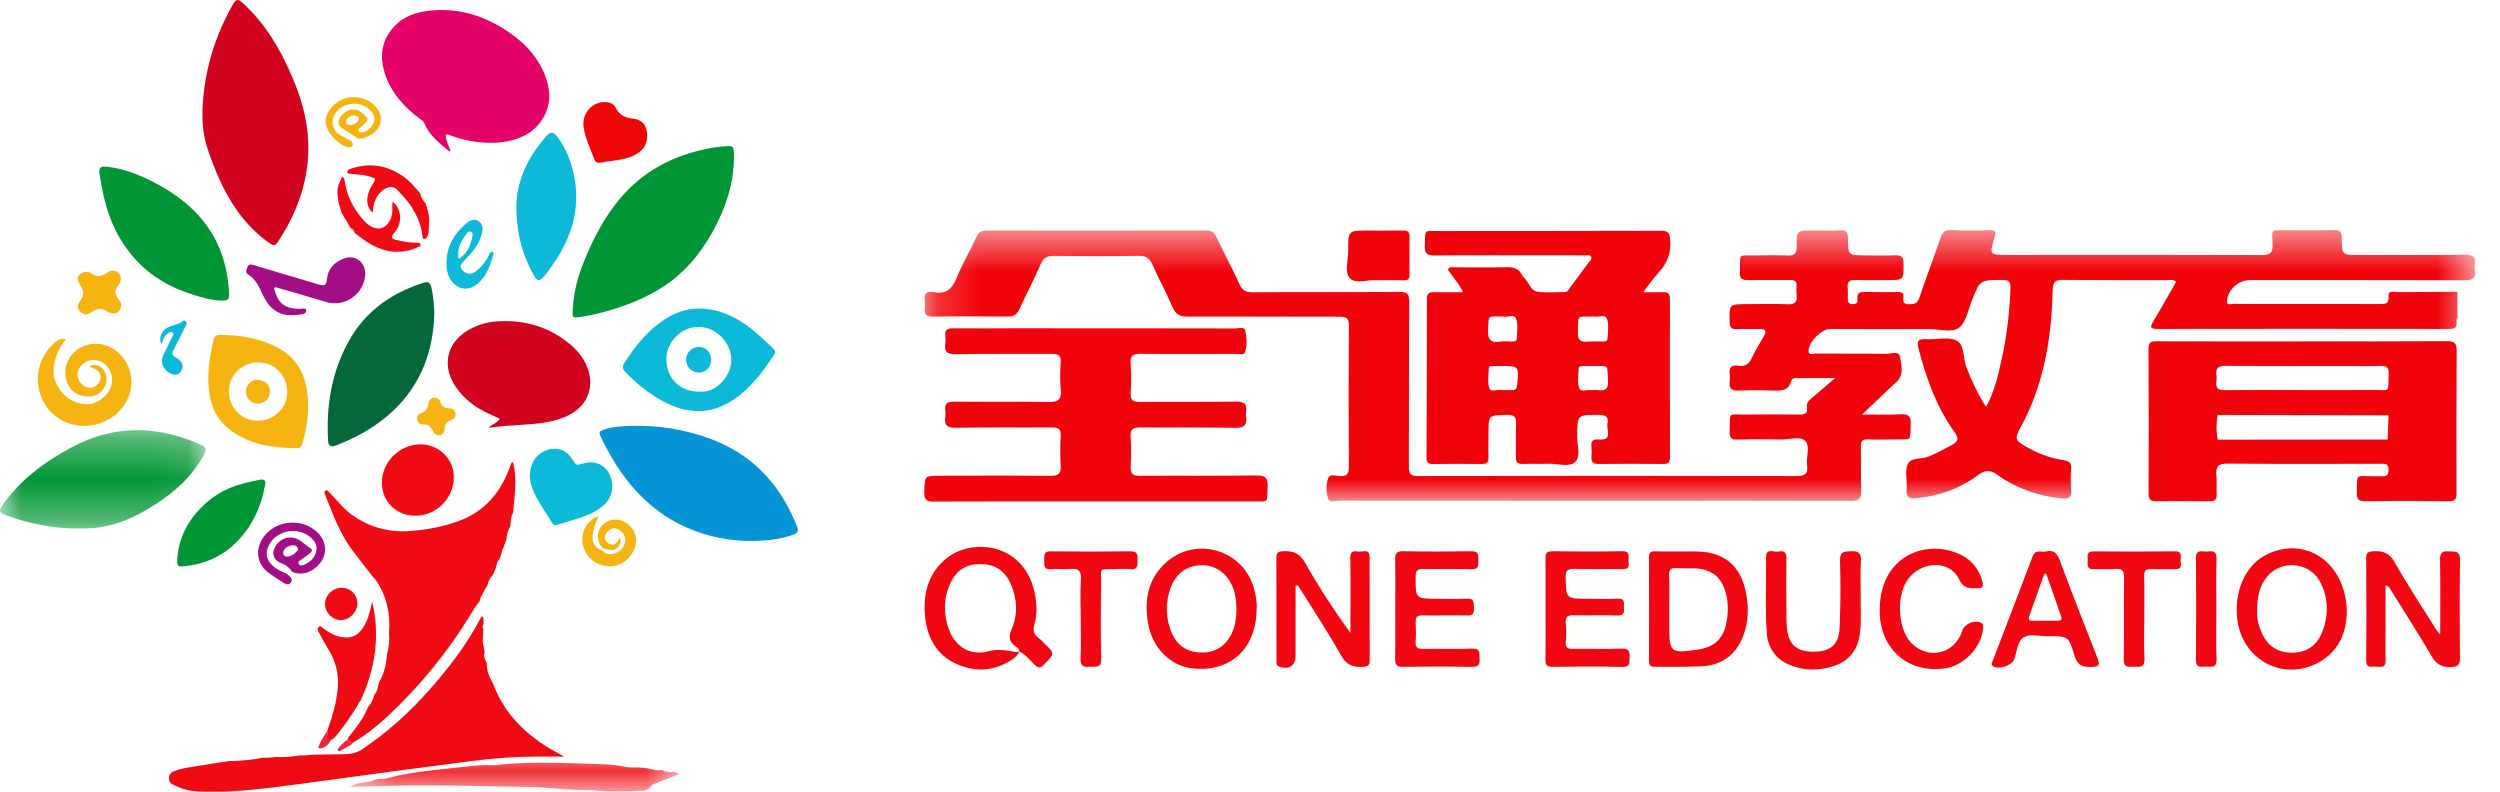 <?xml version="1.0" encoding="UTF-8"?>
<svg width="60px" height="19px" viewBox="0 0 60 19" version="1.1" xmlns="http://www.w3.org/2000/svg" xmlns:xlink="http://www.w3.org/1999/xlink">
    <!-- Generator: Sketch 60 (88103) - https://sketch.com -->
    <title>编组</title>
    <desc>Created with Sketch.</desc>
    <defs>
        <polygon id="path-1" points="0 0.324 4.936 0.324 4.936 2.683 0 2.683"></polygon>
        <polygon id="path-3" points="0.387 0.152 8.31 0.152 8.31 1 0.387 1"></polygon>
        <polygon id="path-5" points="0.189 0.522 37.403 0.522 37.403 7.032 0.189 7.032"></polygon>
    </defs>
    <g id="页面-1" stroke="none" stroke-width="1" fill="none" fill-rule="evenodd">
        <g id="客户案例首页（优化）" transform="translate(-402, -2414)">
            <g id="编组" transform="translate(402, 2414)">
                <path d="M24.255,15.625 C24.073,15.597 23.901,15.58 23.712,15.632 C23.299,15.743 22.933,15.532 22.778,15.117 C22.638,14.742 22.64,14.361 22.81,13.994 C22.958,13.673 23.215,13.522 23.574,13.537 C23.909,13.551 24.129,13.721 24.258,14.015 C24.413,14.369 24.432,14.743 24.282,15.094 C24.198,15.291 24.218,15.403 24.38,15.519 C24.419,15.546 24.463,15.578 24.467,15.636 C24.395,15.668 24.324,15.636 24.255,15.625 M25.06,15.438 C25.023,15.402 24.99,15.36 24.948,15.331 C24.82,15.239 24.777,15.137 24.827,14.973 C24.89,14.768 24.886,14.549 24.852,14.335 C24.649,13.029 23.345,12.891 22.721,13.396 C22.277,13.755 22.15,14.243 22.2,14.784 C22.248,15.303 22.479,15.727 22.969,15.941 C23.412,16.135 23.862,16.111 24.28,15.837 C24.359,15.785 24.423,15.723 24.468,15.64 C24.62,15.708 24.713,15.846 24.83,15.955 C24.922,16.042 24.972,16.037 25.059,15.947 C25.316,15.681 25.32,15.686 25.06,15.438" id="Fill-1" fill="#F00711"></path>
                <path d="M59.041,13.44 C59.045,13.216 58.925,13.239 58.778,13.232 C58.62,13.223 58.557,13.259 58.561,13.437 C58.572,14.011 58.565,14.588 58.565,15.233 C58.502,15.15 58.475,15.12 58.453,15.085 C58.124,14.557 57.78,14.04 57.476,13.501 C57.348,13.274 57.199,13.216 56.964,13.229 C56.833,13.238 56.787,13.264 56.788,13.405 C56.794,14.217 56.798,15.031 56.788,15.845 C56.785,16.056 56.918,15.992 57.022,15.998 C57.135,16.003 57.266,16.043 57.256,15.841 C57.245,15.591 57.253,15.338 57.253,15.086 C57.254,14.745 57.253,14.4 57.253,14.047 C57.356,14.075 57.371,14.148 57.404,14.2 C57.725,14.713 58.053,15.223 58.357,15.748 C58.472,15.944 58.604,16.02 58.831,16.009 C59,16.002 59.04,15.95 59.039,15.791 C59.032,15.007 59.028,14.223 59.041,13.44" id="Fill-3" fill="#F00711"></path>
                <path d="M41.425,14.983 C41.345,15.342 41.135,15.531 40.752,15.588 C40.092,15.688 40.063,15.665 40.062,15.014 C40.061,14.88 40.062,14.748 40.062,14.614 C40.061,14.348 40.07,14.082 40.058,13.816 C40.051,13.665 40.107,13.623 40.249,13.633 C40.396,13.645 40.544,13.637 40.692,13.64 C40.843,13.645 40.985,13.688 41.113,13.765 C41.412,13.95 41.541,14.463 41.425,14.983 M40.784,13.238 C40.622,13.229 40.459,13.236 40.296,13.236 L40.296,13.235 C40.104,13.235 39.911,13.239 39.719,13.232 C39.613,13.229 39.575,13.268 39.575,13.374 C39.578,14.203 39.578,15.031 39.576,15.86 C39.576,15.963 39.609,16.005 39.717,16.004 C40.086,15.998 40.457,16.009 40.826,15.992 C41.305,15.97 41.654,15.732 41.83,15.281 C41.973,14.914 41.979,14.527 41.886,14.146 C41.746,13.568 41.377,13.265 40.784,13.238" id="Fill-5" fill="#F00711"></path>
                <path d="M32.871,13.374 C32.871,13.148 32.697,13.256 32.594,13.237 C32.479,13.216 32.403,13.237 32.407,13.393 C32.417,13.858 32.411,14.324 32.411,14.79 L32.411,15.196 C32.017,14.641 31.648,14.09 31.326,13.512 C31.188,13.265 31.024,13.215 30.778,13.23 C30.656,13.239 30.632,13.285 30.633,13.392 C30.636,14.213 30.634,15.033 30.635,15.853 C30.635,15.908 30.62,15.97 30.7,15.998 C30.937,16.082 31.093,15.98 31.093,15.735 L31.093,14.87 C31.094,14.6 31.094,14.33 31.094,14.06 L31.148,14.048 C31.495,14.604 31.862,15.15 32.18,15.723 C32.319,15.973 32.485,16.022 32.73,16.003 C32.834,15.995 32.872,15.963 32.872,15.858 C32.87,15.03 32.871,14.202 32.871,13.374" id="Fill-7" fill="#F00711"></path>
                <path d="M38.926,15.566 C38.535,15.581 38.143,15.566 37.751,15.572 C37.618,15.575 37.566,15.539 37.579,15.398 C37.592,15.252 37.591,15.101 37.578,14.956 C37.566,14.809 37.615,14.761 37.762,14.765 C38.117,14.774 38.472,14.759 38.826,14.771 C38.993,14.775 38.978,14.68 38.975,14.573 C38.972,14.472 39.004,14.361 38.831,14.368 C38.588,14.379 38.343,14.37 38.1,14.37 C37.579,14.37 37.588,14.37 37.576,13.855 C37.572,13.677 37.638,13.65 37.792,13.653 C38.176,13.664 38.561,13.652 38.945,13.659 C39.142,13.664 39.078,13.527 39.084,13.431 C39.09,13.332 39.114,13.226 38.941,13.229 C38.38,13.239 37.818,13.236 37.257,13.23 C37.13,13.229 37.09,13.271 37.092,13.396 C37.097,13.796 37.093,14.194 37.094,14.594 C37.094,15.008 37.097,15.421 37.092,15.835 C37.09,15.957 37.122,16.005 37.253,16.003 C37.814,15.998 38.376,15.992 38.938,16.006 C39.134,16.011 39.104,15.902 39.11,15.783 C39.115,15.648 39.106,15.56 38.926,15.566" id="Fill-9" fill="#F00711"></path>
                <path d="M55.725,15.186 C55.596,15.505 55.344,15.665 55,15.664 C54.664,15.663 54.425,15.502 54.286,15.198 C54.202,15.014 54.16,14.821 54.171,14.675 C54.17,14.323 54.227,14.044 54.43,13.817 C54.788,13.415 55.459,13.503 55.695,13.987 C55.887,14.38 55.887,14.785 55.725,15.186 M54.341,13.341 C53.869,13.604 53.607,14.234 53.698,14.888 C53.827,15.82 54.749,16.337 55.586,15.931 C56.128,15.668 56.31,15.183 56.323,14.707 C56.32,13.479 55.288,12.816 54.341,13.341" id="Fill-11" fill="#F00711"></path>
                <path d="M29.616,15.058 C29.498,15.435 29.232,15.653 28.883,15.66 C28.483,15.668 28.217,15.486 28.083,15.09 C27.975,14.774 27.977,14.45 28.085,14.133 C28.211,13.766 28.487,13.566 28.846,13.565 C29.187,13.563 29.461,13.765 29.596,14.119 C29.658,14.281 29.673,14.45 29.675,14.621 C29.674,14.769 29.661,14.915 29.616,15.058 M27.953,13.529 C27.537,13.925 27.463,14.425 27.552,14.955 C27.652,15.554 28.099,15.988 28.625,16.042 C29.531,16.137 30.153,15.569 30.159,14.613 C30.173,14.478 30.145,14.319 30.106,14.161 C29.865,13.186 28.677,12.838 27.953,13.529" id="Fill-13" fill="#F00711"></path>
                <path d="M35.329,15.566 C34.938,15.582 34.546,15.566 34.154,15.573 C34.021,15.575 33.966,15.537 33.975,15.398 C33.986,15.243 33.983,15.088 33.976,14.931 C33.971,14.806 34.023,14.765 34.146,14.768 C34.5,14.774 34.855,14.761 35.21,14.771 C35.36,14.775 35.382,14.707 35.374,14.585 C35.367,14.473 35.393,14.358 35.213,14.367 C34.977,14.38 34.741,14.37 34.504,14.37 C33.968,14.37 33.974,14.37 33.974,13.838 C33.975,13.685 34.03,13.652 34.169,13.655 C34.553,13.662 34.937,13.649 35.322,13.661 C35.504,13.665 35.476,13.552 35.479,13.444 C35.483,13.328 35.493,13.227 35.317,13.23 C34.77,13.239 34.224,13.239 33.677,13.229 C33.513,13.226 33.48,13.291 33.483,13.438 C33.492,13.831 33.486,14.222 33.486,14.614 C33.486,15.012 33.491,15.412 33.483,15.81 C33.481,15.95 33.515,16.006 33.667,16.003 C34.222,15.996 34.776,15.995 35.33,16.005 C35.489,16.006 35.518,15.944 35.51,15.809 C35.502,15.685 35.537,15.559 35.329,15.566" id="Fill-15" fill="#F00711"></path>
                <path d="M44.425,13.229 C44.26,13.236 44.154,13.232 44.161,13.458 C44.176,13.997 44.175,14.538 44.149,15.076 C44.13,15.482 43.921,15.645 43.508,15.641 C43.113,15.636 42.923,15.465 42.886,15.075 C42.878,14.987 42.875,14.898 42.874,14.809 C42.872,14.336 42.866,13.863 42.874,13.39 C42.877,13.231 42.792,13.215 42.68,13.238 C42.572,13.259 42.383,13.14 42.385,13.378 C42.391,13.985 42.359,14.591 42.403,15.196 C42.429,15.541 42.607,15.803 42.918,15.943 C43.275,16.102 43.654,16.107 44.023,15.981 C44.385,15.859 44.586,15.591 44.637,15.213 C44.681,14.889 44.648,14.563 44.657,14.326 C44.657,13.98 44.645,13.72 44.662,13.462 C44.674,13.273 44.607,13.222 44.425,13.229" id="Fill-17" fill="#F00711"></path>
                <path d="M47.549,14.949 C47.387,14.868 47.144,14.97 47.089,15.147 C46.916,15.698 46.266,15.848 45.869,15.428 C45.529,15.07 45.505,14.237 45.823,13.86 C46.168,13.451 46.808,13.456 47.017,13.902 C47.127,14.136 47.273,14.116 47.455,14.119 C47.582,14.121 47.609,14.071 47.577,13.956 C47.499,13.678 47.345,13.462 47.087,13.329 C46.254,12.899 45.117,13.334 45.115,14.622 C45.115,14.674 45.111,14.725 45.115,14.777 C45.176,15.63 45.835,16.161 46.678,16.041 C47.138,15.974 47.557,15.535 47.593,15.081 C47.597,15.031 47.613,14.981 47.549,14.949" id="Fill-19" fill="#F00711"></path>
                <path d="M49.395,14.897 L48.776,14.897 C48.694,14.897 48.675,14.86 48.703,14.785 C48.824,14.448 48.943,14.111 49.062,13.774 C49.078,13.773 49.094,13.772 49.111,13.771 C49.23,14.114 49.349,14.457 49.468,14.8 C49.492,14.866 49.462,14.897 49.395,14.897 M49.446,13.477 C49.38,13.301 49.312,13.181 49.096,13.237 C48.99,13.261 48.852,13.173 48.783,13.353 C48.471,14.184 48.148,15.011 47.833,15.84 C47.815,15.888 47.763,15.95 47.84,15.995 C47.977,16.076 48.282,15.97 48.339,15.827 C48.408,15.649 48.41,15.408 48.556,15.304 C48.711,15.196 48.944,15.273 49.142,15.27 C49.627,15.264 49.647,15.261 49.785,15.726 C49.855,15.962 49.971,16.014 50.193,16.007 C50.376,16.001 50.407,15.966 50.34,15.794 C50.035,15.025 49.734,14.253 49.446,13.477" id="Fill-21" fill="#F00711"></path>
                <path d="M27.131,13.231 C26.496,13.24 25.86,13.24 25.225,13.231 C25.049,13.228 25.061,13.323 25.061,13.44 C25.061,13.565 25.047,13.679 25.235,13.661 C25.381,13.645 25.532,13.668 25.678,13.655 C25.871,13.637 25.955,13.688 25.941,13.904 C25.922,14.213 25.936,14.524 25.937,14.835 C25.937,15.16 25.948,15.485 25.933,15.809 C25.924,15.998 26.013,16.014 26.159,16.002 C26.291,15.992 26.436,16.05 26.429,15.808 C26.412,15.203 26.42,14.596 26.425,13.991 C26.429,13.626 26.356,13.662 26.749,13.657 C26.875,13.656 27.002,13.645 27.126,13.66 C27.318,13.682 27.298,13.558 27.301,13.437 C27.304,13.316 27.302,13.228 27.131,13.231" id="Fill-23" fill="#F00711"></path>
                <path d="M52.2,13.231 C51.549,13.239 50.898,13.239 50.247,13.233 C50.055,13.231 50.112,13.364 50.104,13.463 C50.096,13.572 50.096,13.671 50.258,13.661 C50.427,13.649 50.599,13.668 50.768,13.653 C50.938,13.639 50.98,13.704 50.977,13.867 C50.968,14.518 50.981,15.168 50.97,15.819 C50.965,16.047 51.106,15.995 51.231,16.002 C51.366,16.008 51.476,16.012 51.467,15.815 C51.451,15.498 51.462,15.178 51.462,14.861 C51.462,14.521 51.47,14.181 51.459,13.841 C51.454,13.69 51.51,13.646 51.651,13.655 C51.836,13.665 52.021,13.652 52.206,13.659 C52.386,13.665 52.335,13.536 52.335,13.444 C52.336,13.35 52.379,13.229 52.2,13.231" id="Fill-25" fill="#F00711"></path>
                <path d="M52.98,13.236 C52.868,13.251 52.701,13.157 52.703,13.397 C52.71,14.21 52.711,15.021 52.702,15.834 C52.7,16.05 52.838,15.997 52.954,15.998 C53.073,16 53.205,16.038 53.197,15.826 C53.183,15.42 53.193,15.013 53.193,14.608 C53.193,14.209 53.184,13.81 53.197,13.412 C53.203,13.229 53.109,13.218 52.98,13.236" id="Fill-27" fill="#F00711"></path>
                <path d="M7.401,3.549 C7.399,4.297 7.17,4.979 6.791,5.614 C6.754,5.675 6.716,5.736 6.677,5.794 C6.606,5.902 6.568,5.906 6.461,5.831 C6.162,5.618 5.908,5.36 5.695,5.061 C5.372,4.607 5.161,4.099 4.983,3.573 C4.846,3.168 4.84,2.758 4.879,2.34 C4.951,1.547 5.193,0.808 5.584,0.116 C5.596,0.095 5.609,0.072 5.624,0.053 C5.669,-0.009 5.714,-0.016 5.775,0.03 C5.88,0.112 5.971,0.209 6.061,0.307 C6.524,0.806 6.834,1.396 7.085,2.022 C7.281,2.512 7.401,3.019 7.401,3.549" id="Fill-29" fill="#D2031E"></path>
                <path d="M11.765,3.426 C11.421,3.43 11.098,3.355 10.781,3.239 C10.703,3.21 10.69,3.221 10.704,3.305 C10.717,3.399 10.758,3.483 10.793,3.57 C10.802,3.588 10.819,3.61 10.8,3.625 C10.78,3.645 10.764,3.616 10.749,3.605 C10.525,3.417 10.294,3.235 10.181,2.95 C10.162,2.904 10.117,2.88 10.079,2.852 C9.707,2.577 9.405,2.247 9.249,1.803 C9.117,1.419 9.133,1.049 9.39,0.717 C9.598,0.447 9.89,0.315 10.22,0.268 C10.976,0.16 11.65,0.374 12.262,0.807 C12.633,1.069 12.928,1.4 13.089,1.832 C13.229,2.209 13.223,2.578 12.98,2.917 C12.775,3.203 12.479,3.339 12.14,3.398 C12.015,3.419 11.887,3.429 11.765,3.426" id="Fill-31" fill="#E50268"></path>
                <path d="M17.616,3.786 C17.608,4.433 17.405,5.023 17.092,5.583 C16.783,6.133 16.383,6.596 15.841,6.929 C15.422,7.185 14.97,7.358 14.498,7.487 C14.291,7.543 14.081,7.587 13.868,7.616 C13.763,7.63 13.74,7.608 13.742,7.504 C13.753,7.129 13.83,6.764 13.962,6.414 C14.167,5.872 14.423,5.354 14.778,4.892 C15.299,4.215 15.989,3.8 16.816,3.604 C17.033,3.553 17.254,3.512 17.479,3.507 C17.581,3.505 17.603,3.526 17.612,3.629 C17.613,3.646 17.616,3.665 17.616,3.683 C17.616,3.718 17.616,3.752 17.616,3.786" id="Fill-33" fill="#019635"></path>
                <path d="M17.952,12.982 C17.246,12.969 16.469,12.764 15.789,12.258 C15.329,11.915 14.975,11.479 14.685,10.988 C14.586,10.82 14.496,10.649 14.414,10.472 C14.37,10.377 14.384,10.35 14.483,10.315 C14.675,10.246 14.876,10.229 15.077,10.223 C15.777,10.197 16.459,10.302 17.112,10.555 C17.983,10.893 18.602,11.504 19.001,12.342 C19.044,12.434 19.085,12.527 19.122,12.62 C19.176,12.751 19.151,12.797 19.014,12.842 C18.712,12.944 18.4,12.985 17.952,12.982" id="Fill-35" fill="#0594D5"></path>
                <g transform="translate(0, 10)">
                    <mask id="mask-2" fill="white">
                        <use xlink:href="#path-1"></use>
                    </mask>
                    <g id="Clip-38"></g>
                    <path d="M1.843,2.683 C1.288,2.688 0.702,2.567 0.132,2.364 C0.115,2.358 0.098,2.351 0.081,2.342 C-0.005,2.301 -0.022,2.256 0.028,2.173 C0.102,2.049 0.195,1.938 0.289,1.829 C0.686,1.37 1.175,1.028 1.706,0.743 C2.172,0.492 2.665,0.341 3.197,0.326 C3.713,0.31 4.204,0.42 4.679,0.613 C4.726,0.631 4.772,0.652 4.818,0.672 C4.946,0.729 4.966,0.787 4.898,0.909 C4.828,1.035 4.751,1.156 4.664,1.271 C4.337,1.702 3.911,2.013 3.446,2.275 C3.109,2.465 2.754,2.605 2.368,2.659 C2.211,2.681 2.053,2.685 1.843,2.683" id="Fill-37" fill="#019635" mask="url(#mask-2)"></path>
                </g>
                <path d="M11.729,10.265 C11.814,10.174 11.936,10.153 11.995,10.048 C11.907,10.009 11.824,9.972 11.741,9.934 C11.415,9.785 11.134,9.578 10.932,9.277 C10.589,8.767 10.727,8.204 11.265,7.907 C11.474,7.791 11.7,7.727 11.937,7.712 C12.597,7.671 13.191,7.846 13.699,8.277 C13.896,8.444 14.046,8.648 14.123,8.898 C14.248,9.304 14.099,9.694 13.736,9.915 C13.507,10.056 13.252,10.116 12.991,10.153 C12.701,10.193 12.407,10.199 12.116,10.223 C11.991,10.233 11.867,10.25 11.729,10.265" id="Fill-39" fill="#D2031E"></path>
                <path d="M10.423,7.514 C10.405,8.383 10.126,9.214 9.424,9.87 C9.029,10.24 8.566,10.496 8.065,10.69 C7.939,10.739 7.881,10.704 7.874,10.576 C7.826,9.733 7.959,8.925 8.374,8.181 C8.738,7.528 9.296,7.1 9.993,6.845 C10.048,6.825 10.104,6.804 10.161,6.786 C10.273,6.752 10.325,6.78 10.352,6.894 C10.395,7.075 10.414,7.259 10.423,7.514" id="Fill-41" fill="#04683B"></path>
                <path d="M5.495,7.008 C5.504,7.195 5.486,7.218 5.303,7.214 C5.075,7.209 4.857,7.142 4.641,7.075 C4.098,6.909 3.619,6.637 3.236,6.209 C2.86,5.789 2.627,5.298 2.499,4.752 C2.455,4.568 2.425,4.381 2.392,4.195 C2.391,4.191 2.391,4.187 2.39,4.182 C2.37,4.023 2.403,3.986 2.562,4.001 C2.9,4.036 3.216,4.147 3.522,4.291 C3.95,4.493 4.347,4.743 4.682,5.083 C5.127,5.535 5.38,6.08 5.466,6.707 C5.48,6.809 5.495,6.91 5.495,7.008" id="Fill-43" fill="#019635"></path>
                <path d="M16.797,9.399 C17.21,9.434 17.545,8.996 17.551,8.662 C17.559,8.235 17.204,7.856 16.781,7.846 C16.365,7.838 16.01,8.18 15.994,8.592 C15.975,9.053 16.306,9.411 16.797,9.399 M16.753,9.867 C16.428,9.864 16.135,9.755 15.857,9.6 C15.538,9.421 15.262,9.191 15.01,8.93 C14.94,8.857 14.929,8.797 14.979,8.72 C15.24,8.312 15.536,7.936 15.947,7.668 C16.419,7.359 16.919,7.33 17.438,7.54 C17.768,7.671 18.044,7.885 18.302,8.124 L18.558,8.361 C18.604,8.405 18.618,8.454 18.582,8.508 C18.307,8.932 18.005,9.332 17.572,9.614 C17.323,9.774 17.053,9.868 16.753,9.867" id="Fill-45" fill="#0DB9D8"></path>
                <path d="M6.207,8.696 C5.821,8.691 5.499,8.999 5.493,9.378 C5.487,9.772 5.79,10.093 6.174,10.098 C6.565,10.103 6.888,9.8 6.893,9.424 C6.899,9.019 6.598,8.7 6.207,8.696 M7.396,9.713 C7.394,10.056 7.342,10.353 7.257,10.644 C7.228,10.746 7.206,10.759 7.1,10.756 C6.779,10.748 6.46,10.729 6.15,10.635 C5.95,10.574 5.764,10.485 5.59,10.367 C5.224,10.119 5.05,9.767 5.011,9.335 C4.975,8.937 5.031,8.55 5.123,8.167 C5.146,8.068 5.186,8.038 5.286,8.038 C5.761,8.039 6.218,8.111 6.646,8.333 C7.088,8.561 7.309,8.932 7.374,9.411 C7.389,9.524 7.394,9.638 7.396,9.713" id="Fill-47" fill="#F5B411"></path>
                <path d="M12.393,5.013 C12.387,4.676 12.459,4.355 12.597,4.048 C12.725,3.762 12.902,3.507 13.107,3.272 C13.21,3.153 13.289,3.16 13.386,3.295 C13.572,3.548 13.688,3.83 13.759,4.134 C13.948,4.939 13.745,5.658 13.287,6.323 C13.21,6.435 13.133,6.549 13.04,6.651 C12.948,6.752 12.893,6.748 12.825,6.629 C12.643,6.317 12.517,5.983 12.453,5.626 C12.416,5.423 12.395,5.219 12.393,5.013" id="Fill-49" fill="#0DB9D8"></path>
                <path d="M1.582,8.138 C1.5,8.249 1.425,8.358 1.376,8.481 C1.272,8.742 1.235,9.007 1.381,9.261 C1.54,9.539 1.779,9.704 2.112,9.699 C2.438,9.694 2.861,9.282 2.62,8.867 C2.538,8.727 2.412,8.645 2.244,8.643 C2.092,8.642 1.978,8.716 1.899,8.843 C1.831,8.955 1.858,9.114 1.957,9.216 C2.048,9.309 2.17,9.33 2.277,9.273 C2.369,9.224 2.412,9.144 2.412,9.043 C2.412,8.949 2.354,8.887 2.271,8.85 C2.229,8.831 2.186,8.816 2.145,8.8 C2.214,8.74 2.331,8.743 2.417,8.81 C2.578,8.933 2.6,9.142 2.488,9.325 C2.312,9.616 1.857,9.537 1.702,9.337 C1.45,9.016 1.561,8.537 1.94,8.339 C2.278,8.162 2.685,8.256 2.94,8.568 C3.239,8.933 3.222,9.463 2.9,9.825 C2.391,10.398 1.492,10.342 1.083,9.712 C0.831,9.322 0.801,8.643 1.343,8.197 C1.416,8.137 1.488,8.122 1.582,8.138" id="Fill-51" fill="#F5B411"></path>
                <path d="M14.694,11.672 C14.689,11.876 14.605,12.038 14.445,12.163 C14.283,12.29 14.098,12.371 13.903,12.433 C13.736,12.485 13.568,12.535 13.4,12.587 C13.31,12.615 13.288,12.61 13.241,12.533 C13.075,12.261 12.882,12.003 12.769,11.701 C12.71,11.542 12.702,11.379 12.743,11.216 C12.819,10.913 13.136,10.714 13.424,10.783 C13.58,10.821 13.678,10.93 13.761,11.057 C13.835,11.17 13.835,11.169 13.963,11.132 C14.179,11.069 14.381,11.079 14.542,11.257 C14.648,11.373 14.69,11.518 14.694,11.672" id="Fill-53" fill="#0DB9D8"></path>
                <path d="M4.253,13.426 C4.282,12.939 4.488,12.53 4.824,12.185 C5.147,11.855 5.54,11.655 5.992,11.567 C6.072,11.551 6.152,11.53 6.232,11.515 C6.344,11.492 6.384,11.53 6.363,11.642 C6.257,12.21 6.02,12.709 5.581,13.099 C5.237,13.405 4.829,13.559 4.374,13.594 C4.267,13.602 4.25,13.574 4.253,13.426" id="Fill-55" fill="#019635"></path>
                <path d="M7.157,7.412 C7.196,7.42 7.24,7.405 7.286,7.404 C7.312,7.404 7.338,7.405 7.345,7.436 C7.353,7.467 7.352,7.497 7.321,7.516 C7.304,7.526 7.284,7.536 7.265,7.54 C7.125,7.563 6.984,7.581 6.843,7.553 C6.66,7.517 6.522,7.416 6.416,7.266 C6.342,7.16 6.291,7.043 6.236,6.928 C6.17,6.792 6.09,6.67 5.957,6.589 C5.895,6.551 5.898,6.5 5.944,6.4 C5.972,6.339 6.015,6.341 6.068,6.357 C6.595,6.515 7.12,6.671 7.647,6.827 C7.792,6.87 7.832,6.846 7.848,6.691 C7.872,6.471 7.995,6.327 8.186,6.233 C8.332,6.161 8.481,6.145 8.619,6.251 C8.759,6.358 8.78,6.511 8.755,6.673 C8.694,7.064 8.276,7.391 7.801,7.241 C7.429,7.124 7.054,7.021 6.68,6.912 C6.674,6.91 6.667,6.908 6.66,6.906 C6.636,6.897 6.608,6.89 6.588,6.904 C6.563,6.925 6.59,6.951 6.594,6.974 C6.601,7.009 6.616,7.043 6.629,7.077 C6.703,7.282 6.855,7.385 7.068,7.405 C7.095,7.408 7.122,7.409 7.157,7.412" id="Fill-57" fill="#A30D86"></path>
                <path d="M15.53,3.265 C15.534,3.466 15.435,3.606 15.266,3.703 C15.108,3.794 14.933,3.827 14.756,3.851 C14.639,3.868 14.521,3.883 14.405,3.905 C14.336,3.917 14.29,3.892 14.267,3.832 C14.172,3.577 14.049,3.331 14.007,3.057 C13.952,2.692 14.266,2.383 14.614,2.462 C14.685,2.479 14.743,2.513 14.774,2.58 C14.855,2.754 15,2.828 15.183,2.846 C15.404,2.869 15.518,2.992 15.53,3.217 C15.53,3.233 15.53,3.249 15.53,3.265" id="Fill-59" fill="#EE0608"></path>
                <path d="M7.042,13.087 C6.922,13.089 6.829,13.147 6.803,13.233 C6.778,13.316 6.831,13.375 6.916,13.358 C6.992,13.342 7.057,13.304 7.109,13.246 C7.132,13.221 7.168,13.196 7.147,13.152 C7.126,13.107 7.089,13.084 7.042,13.087 M6.865,13.763 C6.909,13.785 6.941,13.821 6.973,13.857 C7.005,13.893 7.015,13.933 6.986,13.976 C6.957,14.02 6.917,14.035 6.867,14.017 C6.846,14.009 6.824,14 6.805,13.988 C6.702,13.921 6.599,13.854 6.496,13.785 C6.082,13.51 6.124,13.058 6.43,12.77 C6.747,12.471 7.28,12.467 7.601,12.761 C7.876,13.012 7.868,13.381 7.58,13.619 C7.437,13.737 7.277,13.796 7.09,13.751 C7.057,13.743 7.024,13.731 6.997,13.709 C6.989,13.696 6.982,13.682 6.972,13.669 C6.912,13.594 6.833,13.548 6.743,13.514 C6.583,13.452 6.522,13.315 6.583,13.167 C6.692,12.904 7,12.817 7.226,12.99 C7.298,13.045 7.365,13.107 7.444,13.153 C7.499,13.187 7.499,13.218 7.452,13.264 C7.38,13.332 7.294,13.381 7.217,13.441 C7.188,13.463 7.147,13.479 7.168,13.525 C7.19,13.573 7.233,13.58 7.278,13.563 C7.426,13.505 7.538,13.41 7.584,13.253 C7.613,13.152 7.596,13.059 7.53,12.976 C7.246,12.616 6.635,12.688 6.445,13.104 C6.391,13.223 6.377,13.349 6.451,13.465 C6.547,13.619 6.705,13.694 6.865,13.763" id="Fill-61" fill="#A30D86"></path>
                <path d="M8.199,4.251 C8.261,4.255 8.267,4.303 8.274,4.348 C8.323,4.682 8.462,4.976 8.68,5.231 C8.749,5.313 8.821,5.394 8.919,5.443 C9.074,5.523 9.221,5.489 9.322,5.347 C9.39,5.251 9.421,5.143 9.417,5.025 C9.416,4.964 9.412,4.903 9.423,4.841 C9.596,4.975 9.652,5.22 9.56,5.43 C9.531,5.498 9.487,5.556 9.443,5.614 C9.383,5.692 9.395,5.73 9.491,5.753 C9.662,5.795 9.834,5.829 10.011,5.826 C10.054,5.825 10.09,5.83 10.095,5.883 C10.096,5.915 10.068,5.915 10.049,5.924 C9.661,6.106 9.283,6.074 8.913,5.87 C8.771,5.791 8.643,5.691 8.514,5.594 C8.504,5.529 8.459,5.495 8.406,5.468 L8.407,5.469 C8.351,5.355 8.283,5.247 8.215,5.14 C8.209,5.131 8.204,5.122 8.199,5.113 C8.173,5.025 8.147,4.938 8.122,4.852 C8.1,4.689 8.073,4.527 8.152,4.371 C8.171,4.333 8.183,4.291 8.199,4.251" id="Fill-63" fill="#F00A13"></path>
                <path d="M10.237,5.716 C10.15,5.749 10.147,5.743 10.136,5.649 C10.111,5.422 10.026,5.216 9.912,5.021 C9.813,4.85 9.674,4.709 9.542,4.564 C9.457,4.47 9.335,4.466 9.217,4.545 C9.049,4.66 8.974,4.829 8.954,5.027 C8.952,5.047 8.951,5.068 8.949,5.088 C8.949,5.089 8.945,5.09 8.937,5.097 C8.861,5.029 8.82,4.945 8.814,4.844 C8.805,4.668 8.882,4.521 8.968,4.377 C9.021,4.289 9.022,4.289 8.925,4.254 C8.792,4.206 8.654,4.19 8.515,4.181 C8.481,4.179 8.446,4.178 8.412,4.173 C8.32,4.162 8.313,4.149 8.362,4.07 C8.82,3.898 9.252,3.945 9.658,4.22 C9.828,4.335 9.96,4.49 10.089,4.648 C10.102,4.74 10.152,4.816 10.215,4.882 C10.255,5.002 10.294,5.122 10.3,5.251 C10.296,5.361 10.291,5.471 10.287,5.581 C10.281,5.63 10.255,5.671 10.237,5.716" id="Fill-65" fill="#F00A13"></path>
                <path d="M14.734,13.197 C14.732,13.197 14.73,13.196 14.727,13.196 C14.522,13.207 14.429,13.159 14.378,13.016 C14.314,12.84 14.363,12.666 14.507,12.556 C14.779,12.35 15.192,12.535 15.257,12.883 C15.324,13.245 14.943,13.69 14.49,13.576 C13.959,13.442 13.87,12.889 14.089,12.589 C14.158,12.496 14.247,12.431 14.355,12.389 C14.371,12.417 14.348,12.433 14.34,12.452 C14.289,12.57 14.24,12.688 14.225,12.816 C14.2,13.027 14.274,13.147 14.472,13.227 C14.551,13.318 14.651,13.306 14.751,13.281 C14.929,13.235 15.047,13.037 14.994,12.881 C14.958,12.771 14.832,12.675 14.733,12.678 C14.646,12.682 14.543,12.772 14.52,12.867 C14.502,12.94 14.544,13.011 14.628,13.051 C14.709,13.091 14.761,13.079 14.811,13.008 C14.835,12.974 14.854,12.937 14.879,12.897 C14.922,13.026 14.868,13.133 14.734,13.197" id="Fill-67" fill="#F5B411"></path>
                <path d="M2.901,6.691 C2.901,6.752 2.874,6.8 2.84,6.848 C2.746,6.982 2.747,7.051 2.846,7.181 C2.887,7.236 2.919,7.295 2.906,7.364 C2.881,7.492 2.753,7.559 2.632,7.508 C2.614,7.502 2.595,7.492 2.578,7.479 C2.449,7.386 2.325,7.399 2.2,7.49 C2.105,7.561 2.031,7.562 1.955,7.505 C1.858,7.434 1.842,7.337 1.912,7.237 C2.021,7.085 2.023,6.995 1.922,6.837 C1.853,6.729 1.848,6.657 1.907,6.593 C1.975,6.521 2.108,6.5 2.196,6.561 C2.327,6.652 2.445,6.641 2.567,6.548 C2.636,6.495 2.717,6.476 2.799,6.516 C2.867,6.551 2.9,6.614 2.901,6.691" id="Fill-69" fill="#F5B411"></path>
                <path d="M10.998,6.09 C10.998,6.104 10.996,6.118 10.998,6.131 C11.001,6.155 10.989,6.19 11.014,6.199 C11.039,6.209 11.059,6.181 11.078,6.166 C11.239,6.034 11.303,5.852 11.341,5.655 C11.35,5.619 11.344,5.583 11.305,5.563 C11.262,5.539 11.229,5.565 11.21,5.592 C11.098,5.74 10.995,5.894 10.998,6.09 M10.714,6.313 C10.72,5.964 10.851,5.698 11.072,5.472 C11.117,5.426 11.165,5.382 11.214,5.343 C11.319,5.263 11.408,5.254 11.492,5.313 C11.572,5.368 11.601,5.465 11.57,5.583 C11.523,5.777 11.428,5.944 11.294,6.09 C11.243,6.148 11.19,6.204 11.136,6.262 C11.089,6.313 11.027,6.361 11.069,6.444 C11.111,6.525 11.222,6.581 11.306,6.566 C11.357,6.557 11.4,6.533 11.44,6.5 C11.563,6.396 11.665,6.273 11.732,6.124 C11.742,6.102 11.751,6.077 11.771,6.061 C11.789,6.045 11.807,6.04 11.826,6.055 C11.841,6.067 11.85,6.079 11.842,6.102 C11.778,6.317 11.716,6.532 11.565,6.706 C11.47,6.816 11.361,6.907 11.211,6.925 C11.044,6.944 10.88,6.842 10.79,6.672 C10.739,6.572 10.714,6.452 10.714,6.313" id="Fill-71" fill="#0DB9D8"></path>
                <path d="M8.393,3 C8.488,3 8.57,2.953 8.601,2.884 C8.613,2.855 8.621,2.827 8.594,2.803 C8.509,2.73 8.332,2.79 8.309,2.898 C8.293,2.965 8.323,3 8.393,3 M8.431,3.385 C8.437,3.396 8.441,3.409 8.45,3.421 C8.467,3.446 8.48,3.472 8.457,3.501 C8.434,3.531 8.402,3.542 8.367,3.535 C8.129,3.488 7.862,3.211 7.821,2.973 C7.806,2.888 7.817,2.807 7.856,2.732 C8.121,2.213 8.729,2.25 8.998,2.539 C9.22,2.775 9.178,3.074 8.9,3.238 C8.803,3.296 8.7,3.337 8.582,3.324 C8.562,3.31 8.543,3.294 8.523,3.28 C8.415,3.21 8.307,3.142 8.201,3.07 C8.142,3.03 8.114,2.973 8.13,2.898 C8.159,2.767 8.316,2.638 8.453,2.628 C8.613,2.617 8.709,2.719 8.805,2.82 C8.835,2.852 8.819,2.889 8.793,2.92 C8.751,2.975 8.697,3.017 8.646,3.062 C8.621,3.085 8.595,3.106 8.613,3.144 C8.629,3.179 8.662,3.183 8.694,3.178 C8.832,3.157 8.906,3.06 8.963,2.946 C9.008,2.852 8.982,2.764 8.919,2.685 C8.691,2.392 8.2,2.434 8.024,2.76 C7.933,2.928 7.984,3.133 8.146,3.232 C8.239,3.288 8.335,3.334 8.431,3.385" id="Fill-73" fill="#F5B411"></path>
                <path d="M8.201,14.106 C8.408,14.105 8.578,14.274 8.578,14.479 C8.578,14.691 8.391,14.881 8.182,14.882 C7.985,14.883 7.802,14.704 7.799,14.507 C7.796,14.292 7.98,14.108 8.201,14.106" id="Fill-75" fill="#F00A13"></path>
                <path d="M10.529,10.441 C10.462,10.447 10.422,10.409 10.398,10.357 C10.348,10.248 10.277,10.181 10.146,10.188 C10.074,10.191 10.022,10.133 10.01,10.065 C10.001,10.005 10.03,9.941 10.099,9.919 C10.218,9.88 10.269,9.802 10.283,9.682 C10.293,9.598 10.342,9.555 10.414,9.547 C10.492,9.541 10.539,9.568 10.569,9.653 C10.603,9.755 10.671,9.796 10.774,9.8 C10.871,9.803 10.919,9.841 10.93,9.914 C10.944,10.002 10.912,10.055 10.816,10.088 C10.714,10.121 10.677,10.197 10.669,10.296 C10.661,10.399 10.617,10.441 10.529,10.441" id="Fill-77" fill="#F5B411"></path>
                <path d="M3.866,8.263 C3.812,8.096 3.871,7.945 4.018,7.864 C4.081,7.829 4.15,7.812 4.217,7.79 C4.269,7.774 4.321,7.756 4.365,7.722 C4.396,7.698 4.426,7.678 4.462,7.711 C4.496,7.743 4.48,7.778 4.463,7.811 C4.381,7.974 4.299,8.136 4.216,8.298 C4.194,8.343 4.171,8.388 4.15,8.433 C4.123,8.489 4.141,8.53 4.191,8.562 C4.225,8.584 4.262,8.604 4.293,8.63 C4.355,8.683 4.394,8.748 4.375,8.835 C4.345,8.973 4.245,9.024 4.113,8.974 C3.952,8.913 3.816,8.71 3.928,8.503 C4.007,8.36 4.066,8.205 4.148,8.063 C4.164,8.035 4.174,8.008 4.145,7.983 C4.119,7.96 4.093,7.962 4.063,7.98 C3.997,8.018 3.939,8.064 3.919,8.144 C3.908,8.185 3.893,8.225 3.866,8.263" id="Fill-79" fill="#0DB9D8"></path>
                <path d="M7.947,17.758 C7.905,17.834 7.852,17.9 7.771,17.938 C7.726,17.959 7.682,17.972 7.635,17.951 C7.683,17.805 7.765,17.677 7.851,17.552 C7.882,17.576 7.865,17.605 7.857,17.632 C7.822,17.746 7.832,17.76 7.947,17.758" id="Fill-81" fill="#F2243B"></path>
                <path d="M8.461,17.829 C8.447,17.862 8.422,17.887 8.39,17.899 C8.314,17.931 8.246,17.977 8.173,18.016 C8.155,18.025 8.133,18.042 8.112,18.017 C8.09,17.994 8.108,17.975 8.122,17.958 C8.185,17.874 8.261,17.804 8.348,17.745 C8.381,17.778 8.401,17.831 8.461,17.829" id="Fill-83" fill="#F2243B"></path>
                <path d="M7.809,11.893 C7.855,12.008 7.902,12.124 7.949,12.241 C8.084,12.58 8.238,12.913 8.458,13.207 C8.624,13.431 8.798,13.649 8.968,13.869 C8.993,13.876 9.002,13.899 9.015,13.916 C9.282,14.301 9.374,14.73 9.336,15.192 C9.352,15.373 9.331,15.551 9.284,15.726 C9.268,15.95 9.221,16.165 9.104,16.36 C9.095,16.392 9.082,16.423 9.077,16.456 C9.065,16.539 9.038,16.613 8.982,16.675 C8.958,16.789 8.905,16.889 8.829,16.977 C8.827,16.983 8.825,16.988 8.822,16.994 C8.735,17.216 8.59,17.404 8.446,17.591 C8.409,17.639 8.358,17.68 8.348,17.746 C8.382,17.779 8.401,17.831 8.461,17.83 C8.772,17.648 9.053,17.424 9.315,17.179 C10.075,16.467 10.729,15.669 11.274,14.782 C11.342,14.672 11.405,14.558 11.49,14.459 C11.529,14.417 11.516,14.355 11.55,14.311 C11.606,14.235 11.627,14.138 11.691,14.067 C11.717,13.965 11.753,13.87 11.832,13.797 C11.86,13.724 11.893,13.653 11.913,13.578 C11.926,13.534 11.929,13.485 11.96,13.452 C12.04,13.367 12.022,13.246 12.078,13.149 C12.111,13.091 12.119,13.016 12.154,12.954 C12.159,12.84 12.181,12.732 12.247,12.637 C12.257,12.563 12.254,12.488 12.272,12.414 C12.285,12.363 12.313,12.319 12.318,12.265 C12.337,12.048 12.363,11.832 12.367,11.616 C12.37,11.451 12.361,11.287 12.32,11.126 C12.317,11.115 12.322,11.095 12.305,11.093 C12.288,11.091 12.277,11.103 12.27,11.121 C12.253,11.167 12.235,11.213 12.217,11.26 C11.991,11.851 11.607,12.289 11.001,12.508 C10.621,12.646 10.226,12.717 9.823,12.745 C9.315,12.779 8.856,12.65 8.441,12.353 C8.223,12.196 8.069,11.976 7.878,11.793 C7.861,11.778 7.851,11.755 7.823,11.768 C7.795,11.782 7.781,11.803 7.789,11.834 C7.794,11.854 7.801,11.873 7.809,11.893" id="Fill-85" fill="#F00A13"></path>
                <path d="M11.025,18.302 C11.383,18.254 11.741,18.212 12.101,18.186 C12.551,18.152 13.002,18.157 13.452,18.158 L13.537,18.158 C13.503,18.138 13.484,18.127 13.465,18.116 C13.283,18.017 13.101,17.917 12.932,17.795 C12.431,17.435 12.043,16.985 11.83,16.396 C11.828,16.39 11.823,16.384 11.819,16.378 C11.737,16.241 11.683,16.095 11.684,15.932 L11.673,15.891 C11.638,15.818 11.598,15.744 11.63,15.658 C11.625,15.618 11.625,15.576 11.613,15.537 C11.567,15.391 11.593,15.243 11.601,15.096 C11.572,15.053 11.577,15.012 11.605,14.972 L11.605,14.849 C11.594,14.829 11.598,14.797 11.569,14.796 C11.548,14.796 11.541,14.823 11.531,14.841 C11.192,15.489 10.747,16.063 10.261,16.606 C9.796,17.126 9.278,17.588 8.698,17.978 C8.578,18.059 8.444,18.098 8.299,18.1 C8.041,18.104 7.783,18.109 7.525,18.113 C7.424,18.116 7.324,18.14 7.223,18.127 C7.027,18.162 6.831,18.177 6.632,18.168 C6.522,18.175 6.413,18.193 6.302,18.184 C6.142,18.223 5.977,18.237 5.813,18.252 C5.729,18.26 5.645,18.261 5.561,18.264 C5.534,18.265 5.506,18.263 5.479,18.268 C5.179,18.314 4.879,18.357 4.58,18.409 C4.439,18.434 4.296,18.456 4.163,18.514 C4.089,18.547 4.056,18.608 4.053,18.682 C4.05,18.751 4.088,18.8 4.153,18.831 C4.255,18.881 4.359,18.927 4.471,18.954 C4.679,19.006 4.891,18.997 5.103,18.999 C5.341,19.002 5.578,18.992 5.815,18.973 C6.243,18.938 6.67,18.886 7.096,18.829 C7.476,18.78 7.855,18.727 8.235,18.675 C8.694,18.613 9.153,18.549 9.613,18.488 C10.084,18.425 10.554,18.364 11.025,18.302" id="Fill-87" fill="#F00A13"></path>
                <path d="M9.753,12.351 C10.323,12.493 10.888,12.051 10.892,11.461 C10.895,11.127 10.691,10.832 10.377,10.715 C9.878,10.53 9.296,10.865 9.184,11.403 C9.092,11.842 9.335,12.247 9.753,12.351" id="Fill-89" fill="#F00A13"></path>
                <path d="M7.888,15.595 C8.058,15.874 8.134,16.175 8.107,16.504 C8.078,16.868 7.97,17.211 7.851,17.552 C7.882,17.576 7.866,17.605 7.857,17.632 C7.822,17.746 7.832,17.76 7.947,17.758 C8.011,17.728 8.055,17.676 8.098,17.622 C8.281,17.394 8.447,17.154 8.596,16.902 C8.613,16.875 8.622,16.843 8.65,16.824 C9.001,16.066 9.128,15.281 8.933,14.44 C8.923,14.48 8.917,14.503 8.911,14.528 C8.868,14.71 8.824,14.892 8.721,15.053 C8.635,15.189 8.52,15.289 8.354,15.298 C8.113,15.311 7.913,15.203 7.73,15.058 C7.713,15.044 7.701,15.019 7.674,15.031 C7.646,15.041 7.631,15.065 7.628,15.094 C7.625,15.127 7.64,15.156 7.656,15.185 C7.728,15.324 7.806,15.46 7.888,15.595" id="Fill-91" fill="#F00A13"></path>
                <g transform="translate(8, 18)">
                    <mask id="mask-4" fill="white">
                        <use xlink:href="#path-3"></use>
                    </mask>
                    <g id="Clip-94"></g>
                    <path d="M8.31,0.575 C8.239,0.537 8.176,0.515 8.105,0.534 C8.055,0.527 8.005,0.519 7.955,0.512 C7.908,0.478 7.857,0.473 7.803,0.488 C7.774,0.485 7.746,0.482 7.716,0.478 C7.542,0.435 7.366,0.406 7.185,0.421 C7.134,0.417 7.082,0.414 7.03,0.41 C6.84,0.366 6.647,0.346 6.453,0.341 C5.758,0.319 5.063,0.285 4.368,0.322 C4.227,0.33 4.085,0.335 3.945,0.361 C3.909,0.363 3.873,0.364 3.836,0.365 C3.663,0.357 3.489,0.364 3.316,0.384 C3.008,0.418 2.7,0.451 2.392,0.485 C2.03,0.526 1.669,0.578 1.315,0.671 C1.281,0.678 1.248,0.685 1.213,0.693 C1.104,0.685 0.999,0.698 0.904,0.757 C0.884,0.759 0.864,0.762 0.843,0.764 C0.689,0.771 0.544,0.811 0.387,0.883 C0.443,0.883 0.481,0.884 0.519,0.883 C0.805,0.875 1.09,0.864 1.376,0.858 C2.363,0.836 3.351,0.859 4.338,0.882 C4.496,0.885 4.653,0.884 4.811,0.886 C5.277,0.923 5.743,0.966 6.211,0.963 C6.618,1.009 7.025,1.002 7.432,0.978 C7.528,0.973 7.601,0.911 7.656,0.833 C7.871,0.748 8.086,0.663 8.31,0.575" id="Fill-93" fill="#F00A13" mask="url(#mask-4)"></path>
                </g>
                <path d="M17.067,8.634 C17.067,8.805 16.942,8.94 16.781,8.942 C16.605,8.944 16.466,8.807 16.465,8.629 C16.465,8.465 16.607,8.326 16.775,8.326 C16.941,8.326 17.067,8.459 17.067,8.634" id="Fill-95" fill="#0DB9D8"></path>
                <path d="M5.903,9.398 C5.902,9.243 6.023,9.115 6.17,9.116 C6.355,9.117 6.48,9.228 6.481,9.396 C6.482,9.556 6.352,9.684 6.187,9.686 C6.028,9.687 5.904,9.561 5.903,9.398" id="Fill-97" fill="#F5B411"></path>
                <path d="M38.569,7.658 C38.617,7.801 38.588,7.972 38.579,8.132 C38.575,8.206 38.5,8.195 38.446,8.196 C38.334,8.198 38.221,8.186 38.111,8.199 C37.921,8.222 37.861,8.15 37.871,7.961 C37.891,7.547 37.809,7.601 38.263,7.596 C38.355,7.626 38.524,7.525 38.569,7.658 M38.213,9.366 C38.107,9.34 37.941,9.421 37.904,9.318 C37.853,9.176 37.883,9.004 37.888,8.845 C37.89,8.784 37.952,8.785 38,8.784 C38.079,8.783 38.159,8.782 38.239,8.783 C38.636,8.788 38.563,8.739 38.591,9.123 C38.618,9.479 38.367,9.329 38.213,9.366 M36.413,9.229 C36.403,9.335 36.361,9.368 36.265,9.363 C36.194,9.359 36.123,9.362 36.033,9.362 C35.946,9.339 35.781,9.422 35.744,9.317 C35.694,9.176 35.725,9.005 35.73,8.846 C35.731,8.784 35.79,8.785 35.839,8.784 L36.029,8.784 C36.455,8.783 36.454,8.786 36.413,9.229 M35.714,7.905 C35.736,7.534 35.693,7.602 36.084,7.596 C36.175,7.625 36.343,7.523 36.388,7.655 C36.437,7.797 36.409,7.967 36.403,8.124 C36.4,8.196 36.332,8.197 36.275,8.197 C36.188,8.197 36.099,8.184 36.014,8.198 C35.775,8.237 35.698,8.149 35.714,7.905 M34.438,6.13 C35.381,6.122 36.325,6.127 37.269,6.127 C37.525,6.127 37.78,6.125 38.036,6.128 C38.087,6.129 38.156,6.099 38.186,6.165 C38.215,6.227 38.154,6.264 38.122,6.307 C37.975,6.507 37.827,6.705 37.68,6.904 C37.647,6.949 37.627,7.008 37.559,7.008 C37.335,7.009 37.108,7.032 36.889,6.999 C36.745,6.977 36.699,6.796 36.603,6.692 C36.575,6.663 36.546,6.634 36.528,6.598 C36.449,6.44 36.319,6.409 36.152,6.413 C35.736,6.423 35.32,6.414 34.905,6.416 C34.855,6.416 34.792,6.391 34.751,6.466 C34.851,6.645 35.017,6.791 35.111,7.013 C34.864,7.013 34.643,7.018 34.422,7.012 C34.305,7.009 34.246,7.036 34.246,7.169 C34.246,8.44 34.242,9.712 34.237,10.983 C34.236,11.098 34.279,11.137 34.392,11.136 C34.784,11.131 35.176,11.129 35.568,11.136 C35.7,11.137 35.729,11.082 35.724,10.963 C35.716,10.779 35.723,10.596 35.723,10.411 C35.723,9.958 35.723,9.968 36.174,9.956 C36.354,9.952 36.391,10.017 36.385,10.177 C36.375,10.44 36.385,10.704 36.38,10.969 C36.378,11.089 36.418,11.139 36.547,11.134 C36.755,11.125 36.963,11.137 37.171,11.13 C37.385,11.123 37.658,11.221 37.798,11.094 C37.953,10.953 37.845,10.671 37.85,10.451 C37.861,9.951 37.855,9.957 38.363,9.957 C38.524,9.957 38.617,9.996 38.579,10.168 C38.548,10.312 38.716,10.579 38.37,10.547 C38.234,10.535 38.178,10.582 38.194,10.721 C38.203,10.8 38.202,10.881 38.195,10.96 C38.182,11.099 38.245,11.137 38.377,11.135 C38.889,11.129 39.401,11.129 39.912,11.135 C40.038,11.136 40.08,11.095 40.08,10.97 C40.076,9.707 40.075,8.443 40.078,7.179 C40.078,7.057 40.042,7.005 39.915,7.012 C39.775,7.019 39.633,7.013 39.435,7.013 C39.588,6.817 39.691,6.663 39.815,6.53 C40.023,6.306 40.11,6.058 40.084,5.749 C40.07,5.582 40.027,5.538 39.862,5.539 C38.087,5.545 36.312,5.543 34.537,5.545 C34.171,5.545 34.211,5.482 34.194,5.895 C34.186,6.094 34.257,6.132 34.438,6.13" id="Fill-99" fill="#F0030A"></path>
                <path d="M53.225,10.552 L53.225,10.552 C53.184,10.355 53.194,10.156 53.221,9.958 C54.587,9.961 55.953,9.964 57.318,9.968 L57.325,9.986 C57.318,10.173 57.309,10.361 57.303,10.548 C55.944,10.55 54.584,10.551 53.225,10.552 L53.225,10.552 Z M53.42,8.779 C54.434,8.788 55.45,8.784 56.465,8.784 C56.688,8.784 56.913,8.791 57.136,8.781 C57.283,8.774 57.331,8.823 57.327,8.971 C57.309,9.448 57.38,9.355 56.956,9.359 C56.389,9.365 55.822,9.361 55.255,9.361 C54.639,9.361 54.023,9.355 53.408,9.364 C53.242,9.366 53.169,9.323 53.194,9.152 C53.202,9.105 53.202,9.055 53.194,9.008 C53.169,8.83 53.239,8.778 53.42,8.779 L53.42,8.779 Z M58.724,8.188 C57.572,8.196 56.42,8.192 55.27,8.192 L55.27,8.193 C54.102,8.193 52.935,8.195 51.769,8.191 C51.642,8.191 51.563,8.197 51.564,8.364 C51.572,9.523 51.569,10.682 51.566,11.84 C51.566,11.967 51.59,12.031 51.736,12.029 C52.166,12.022 52.599,12.024 53.031,12.03 C53.153,12.031 53.206,11.992 53.2,11.864 C53.191,11.713 53.209,11.56 53.194,11.409 C53.173,11.198 53.239,11.123 53.468,11.126 C54.666,11.138 55.865,11.131 57.064,11.131 C57.105,11.131 57.145,11.134 57.184,11.131 C57.286,11.125 57.328,11.17 57.325,11.274 C57.322,11.365 57.306,11.432 57.197,11.43 C57.117,11.428 57.036,11.43 56.956,11.43 C56.523,11.435 56.577,11.339 56.563,11.821 C56.559,11.969 56.592,12.031 56.758,12.029 C57.431,12.02 58.102,12.019 58.773,12.031 C58.956,12.033 58.958,11.944 58.956,11.81 C58.955,10.683 58.952,9.556 58.96,8.429 C58.962,8.242 58.913,8.186 58.724,8.188 L58.724,8.188 Z" id="Fill-101" fill="#F0030A"></path>
                <path d="M29.594,8.211 L29.594,8.211 C28.914,8.209 28.235,8.209 27.555,8.206 C28.235,8.209 28.914,8.209 29.594,8.211 M30.145,11.411 C29.218,11.424 28.29,11.411 27.363,11.42 C27.179,11.422 27.126,11.364 27.136,11.189 C27.149,10.957 27.153,10.724 27.135,10.493 C27.119,10.294 27.199,10.254 27.38,10.257 C28.132,10.266 28.883,10.252 29.635,10.268 C29.86,10.273 29.939,10.201 29.905,9.986 C29.9,9.955 29.9,9.922 29.905,9.891 C29.938,9.691 29.857,9.636 29.657,9.639 C28.89,9.65 28.122,9.64 27.355,9.647 C27.193,9.648 27.126,9.606 27.136,9.432 C27.15,9.2 27.154,8.967 27.135,8.736 C27.117,8.526 27.201,8.488 27.392,8.491 C28.159,8.501 28.927,8.495 29.694,8.494 C29.757,8.494 29.85,8.525 29.873,8.468 C29.94,8.302 29.921,8.119 29.89,7.95 C29.866,7.823 29.728,7.884 29.642,7.883 C27.86,7.879 26.077,7.879 24.294,7.879 C23.823,7.879 23.351,7.885 22.879,7.879 C22.735,7.877 22.668,7.917 22.688,8.067 C22.696,8.123 22.698,8.181 22.688,8.235 C22.653,8.446 22.734,8.505 22.948,8.501 C23.715,8.487 24.483,8.498 25.25,8.493 C25.401,8.492 25.468,8.529 25.457,8.694 C25.443,8.909 25.436,9.128 25.458,9.342 C25.483,9.586 25.402,9.654 25.156,9.649 C24.405,9.633 23.653,9.648 22.902,9.64 C22.737,9.639 22.662,9.683 22.688,9.854 C22.695,9.9 22.696,9.95 22.688,9.997 C22.655,10.205 22.732,10.27 22.948,10.266 C23.715,10.251 24.483,10.263 25.25,10.257 C25.401,10.256 25.466,10.297 25.457,10.46 C25.444,10.699 25.443,10.94 25.456,11.18 C25.468,11.37 25.398,11.422 25.21,11.42 C24.331,11.411 23.451,11.416 22.572,11.417 C22.183,11.417 22.196,11.417 22.182,11.809 C22.175,12.012 22.253,12.038 22.428,12.037 C23.715,12.031 25.002,12.034 26.289,12.034 C27.552,12.034 28.816,12.035 30.079,12.033 C30.469,12.032 30.398,12.087 30.423,11.687 C30.437,11.462 30.363,11.408 30.145,11.411" id="Fill-103" fill="#F0030A"></path>
                <path d="M32.396,6.676 C32.546,6.833 32.85,6.697 33.055,6.726 C33.285,6.726 33.485,6.722 33.685,6.728 C33.784,6.731 33.831,6.701 33.829,6.594 C33.825,6.29 33.824,5.987 33.829,5.683 C33.831,5.567 33.784,5.53 33.673,5.532 C33.394,5.537 33.114,5.533 32.834,5.533 C32.357,5.533 32.353,5.533 32.358,6.003 C32.36,6.234 32.259,6.532 32.396,6.676" id="Fill-105" fill="#F0030A"></path>
                <g transform="translate(22, 5)">
                    <mask id="mask-6" fill="white">
                        <use xlink:href="#path-5"></use>
                    </mask>
                    <g id="Clip-108"></g>
                    <path d="M37.395,1.368 C37.429,1.174 37.362,1.109 37.154,1.112 C36.307,1.125 35.459,1.118 34.611,1.118 C34.209,1.118 34.201,1.118 34.203,0.718 C34.204,0.555 34.149,0.518 33.997,0.522 C33.621,0.534 33.245,0.524 32.869,0.527 C32.482,0.529 32.53,0.485 32.543,0.856 C32.551,1.069 32.49,1.122 32.279,1.121 C30.248,1.113 28.216,1.117 26.185,1.118 C25.745,1.118 25.74,1.116 25.87,0.696 C25.913,0.556 25.886,0.518 25.737,0.524 C25.434,0.535 25.129,0.536 24.826,0.523 C24.678,0.516 24.618,0.574 24.573,0.707 C24.408,1.19 24.225,1.667 24.063,2.152 C24.016,2.297 23.928,2.3 23.81,2.302 C23.676,2.304 23.671,2.222 23.681,2.129 C23.692,2.005 23.611,2.009 23.527,2.009 C23.271,2.01 23.015,2.014 22.759,2.007 C22.632,2.003 22.561,2.03 22.58,2.176 C22.592,2.267 22.543,2.304 22.452,2.299 C22.365,2.295 22.346,2.245 22.347,2.173 C22.347,2.085 22.352,1.996 22.344,1.909 C22.331,1.764 22.386,1.712 22.535,1.719 C22.791,1.729 23.047,1.723 23.303,1.722 C23.694,1.721 23.687,1.72 23.685,1.317 C23.685,1.168 23.638,1.122 23.492,1.127 C23.252,1.137 23.013,1.129 22.772,1.129 C22.36,1.128 22.354,1.129 22.35,0.716 C22.348,0.571 22.31,0.518 22.159,0.527 C21.944,0.541 21.727,0.531 21.511,0.531 C21.124,0.531 21.116,0.531 21.121,0.917 C21.123,1.087 21.066,1.139 20.9,1.132 C20.637,1.12 20.373,1.127 20.109,1.13 C19.699,1.134 19.765,1.075 19.759,1.489 C19.758,1.497 19.76,1.505 19.758,1.513 C19.731,1.688 19.819,1.728 19.978,1.724 C20.306,1.715 20.634,1.724 20.962,1.72 C21.072,1.718 21.127,1.748 21.117,1.868 C21.111,1.939 21.111,2.013 21.119,2.083 C21.138,2.246 21.082,2.309 20.908,2.303 C20.581,2.289 20.252,2.298 19.924,2.299 C19.498,2.301 19.504,2.301 19.51,2.72 C19.512,2.855 19.551,2.905 19.687,2.898 C19.863,2.889 20.04,2.902 20.215,2.896 C20.393,2.889 20.404,2.954 20.321,3.091 C20.221,3.255 20.125,3.422 20.042,3.594 C19.975,3.735 19.882,3.806 19.723,3.778 C19.557,3.749 19.488,3.818 19.513,3.987 C19.521,4.042 19.52,4.099 19.513,4.154 C19.492,4.318 19.551,4.382 19.724,4.375 C20.011,4.362 20.3,4.363 20.587,4.374 C20.768,4.381 20.923,4.37 20.982,4.161 C20.996,4.115 21.029,4.074 21.085,4.074 C21.382,4.072 21.679,4.073 22.046,4.073 C21.832,4.255 21.681,4.384 21.529,4.513 C21.444,4.585 21.346,4.649 21.366,4.784 C21.389,4.936 21.3,4.95 21.181,4.949 C20.757,4.945 20.333,4.944 19.909,4.949 C19.459,4.955 19.525,4.86 19.511,5.361 C19.506,5.511 19.556,5.553 19.702,5.549 C20.053,5.539 20.405,5.54 20.757,5.547 C20.954,5.551 21.211,5.457 21.331,5.587 C21.449,5.714 21.342,5.97 21.37,6.165 C21.401,6.39 21.303,6.425 21.103,6.425 C18.08,6.419 15.057,6.419 12.035,6.425 C11.848,6.426 11.812,6.368 11.812,6.195 C11.819,4.876 11.811,3.556 11.821,2.237 C11.822,2.043 11.765,2.004 11.583,2.006 C10.408,2.014 9.232,2.007 8.057,2.015 C7.896,2.016 7.815,1.967 7.749,1.823 C7.572,1.438 7.373,1.064 7.191,0.682 C7.139,0.573 7.075,0.531 6.953,0.532 C5.194,0.535 3.435,0.535 1.675,0.533 C1.558,0.533 1.491,0.564 1.438,0.681 C1.286,1.014 1.095,1.333 0.957,1.673 C0.849,1.942 0.696,2.071 0.403,2.013 C0.234,1.978 0.171,2.057 0.194,2.222 C0.202,2.278 0.201,2.336 0.194,2.39 C0.176,2.54 0.222,2.601 0.388,2.598 C0.988,2.589 1.587,2.591 2.187,2.597 C2.328,2.599 2.404,2.553 2.462,2.427 C2.628,2.063 2.817,1.711 2.974,1.344 C3.042,1.183 3.133,1.139 3.298,1.141 C3.978,1.149 4.657,1.151 5.337,1.139 C5.512,1.136 5.591,1.205 5.658,1.352 C5.812,1.694 5.992,2.025 6.14,2.37 C6.215,2.543 6.312,2.599 6.5,2.598 C7.716,2.593 8.931,2.603 10.147,2.601 C10.304,2.601 10.374,2.632 10.373,2.809 C10.365,3.945 10.365,5.081 10.373,6.217 C10.374,6.393 10.308,6.434 10.149,6.425 C10.059,6.42 9.922,6.371 9.883,6.463 C9.817,6.616 9.827,6.799 9.871,6.956 C9.905,7.078 10.052,7.015 10.147,7.015 C12.411,7.018 14.673,7.018 16.937,7.018 C18.768,7.017 20.599,7.014 22.43,7.02 C22.628,7.021 22.674,6.958 22.667,6.775 C22.654,6.424 22.669,6.071 22.66,5.72 C22.657,5.582 22.701,5.539 22.836,5.545 C23.052,5.555 23.268,5.547 23.484,5.545 C23.905,5.54 23.837,5.597 23.858,5.176 C23.868,4.971 23.786,4.935 23.608,4.944 C23.327,4.958 23.045,4.948 22.691,4.948 C23.002,4.652 23.251,4.408 23.509,4.174 C23.707,3.994 23.63,3.764 23.602,3.567 C23.58,3.41 23.387,3.494 23.272,3.492 C22.705,3.484 22.137,3.491 21.569,3.485 C21.515,3.484 21.409,3.546 21.405,3.418 C21.4,3.213 21.716,2.895 21.922,2.895 C22.713,2.896 23.505,2.901 24.296,2.898 C24.543,2.897 24.847,2.996 25.021,2.86 C25.191,2.727 25.237,2.43 25.329,2.202 C25.524,1.714 25.521,1.721 26.054,1.718 C26.219,1.717 26.258,1.77 26.251,1.924 C26.227,2.491 26.167,3.055 26.042,3.609 C25.956,3.995 25.875,4.386 25.666,4.764 C25.457,4.453 25.326,4.139 25.196,3.82 C25.107,3.601 25.157,3.273 24.958,3.173 C24.76,3.073 24.474,3.157 24.227,3.14 C24.03,3.127 23.999,3.189 24.046,3.371 C24.232,4.087 24.479,4.776 24.916,5.382 C25.022,5.528 24.987,5.597 24.851,5.675 C24.67,5.777 24.487,5.871 24.296,5.954 C24.124,6.029 23.86,5.968 23.784,6.143 C23.71,6.311 23.778,6.537 23.759,6.735 C23.739,6.946 23.835,6.972 24.012,6.954 C24.54,6.899 25.029,6.732 25.453,6.415 C25.631,6.282 25.749,6.26 25.944,6.4 C26.399,6.726 26.919,6.904 27.48,6.962 C27.643,6.978 27.72,6.948 27.707,6.767 C27.694,6.6 27.693,6.431 27.707,6.264 C27.719,6.121 27.663,6.062 27.528,6.044 C27.249,6.004 26.985,5.913 26.737,5.78 C26.327,5.56 26.328,5.559 26.545,5.16 C26.564,5.126 26.582,5.09 26.6,5.054 C27.081,4.079 27.238,3.033 27.264,1.962 C27.27,1.757 27.334,1.715 27.523,1.717 C28.355,1.726 29.187,1.721 30.019,1.723 C30.084,1.723 30.161,1.694 30.226,1.768 C30.043,2.086 29.864,2.405 29.676,2.72 C29.603,2.843 29.594,2.894 29.768,2.894 C32.103,2.89 34.438,2.891 36.773,2.894 C36.898,2.894 36.975,2.871 36.958,2.725 C36.952,2.678 36.96,2.647 36.977,2.628 L36.977,2.003 C36.495,2.004 36.012,2.009 35.53,2.011 C35.45,2.011 35.311,1.953 35.325,2.12 C35.341,2.31 35.223,2.297 35.097,2.297 C34.402,2.295 33.706,2.296 33.01,2.296 C32.539,2.296 32.066,2.298 31.595,2.293 C31.541,2.293 31.433,2.347 31.446,2.212 C31.47,1.949 31.727,1.722 31.997,1.722 C33.716,1.722 35.436,1.721 37.155,1.726 C37.335,1.726 37.431,1.686 37.395,1.488 C37.388,1.449 37.388,1.407 37.395,1.368" id="Fill-107" fill="#F0030A" mask="url(#mask-6)"></path>
                </g>
            </g>
        </g>
    </g>
</svg>